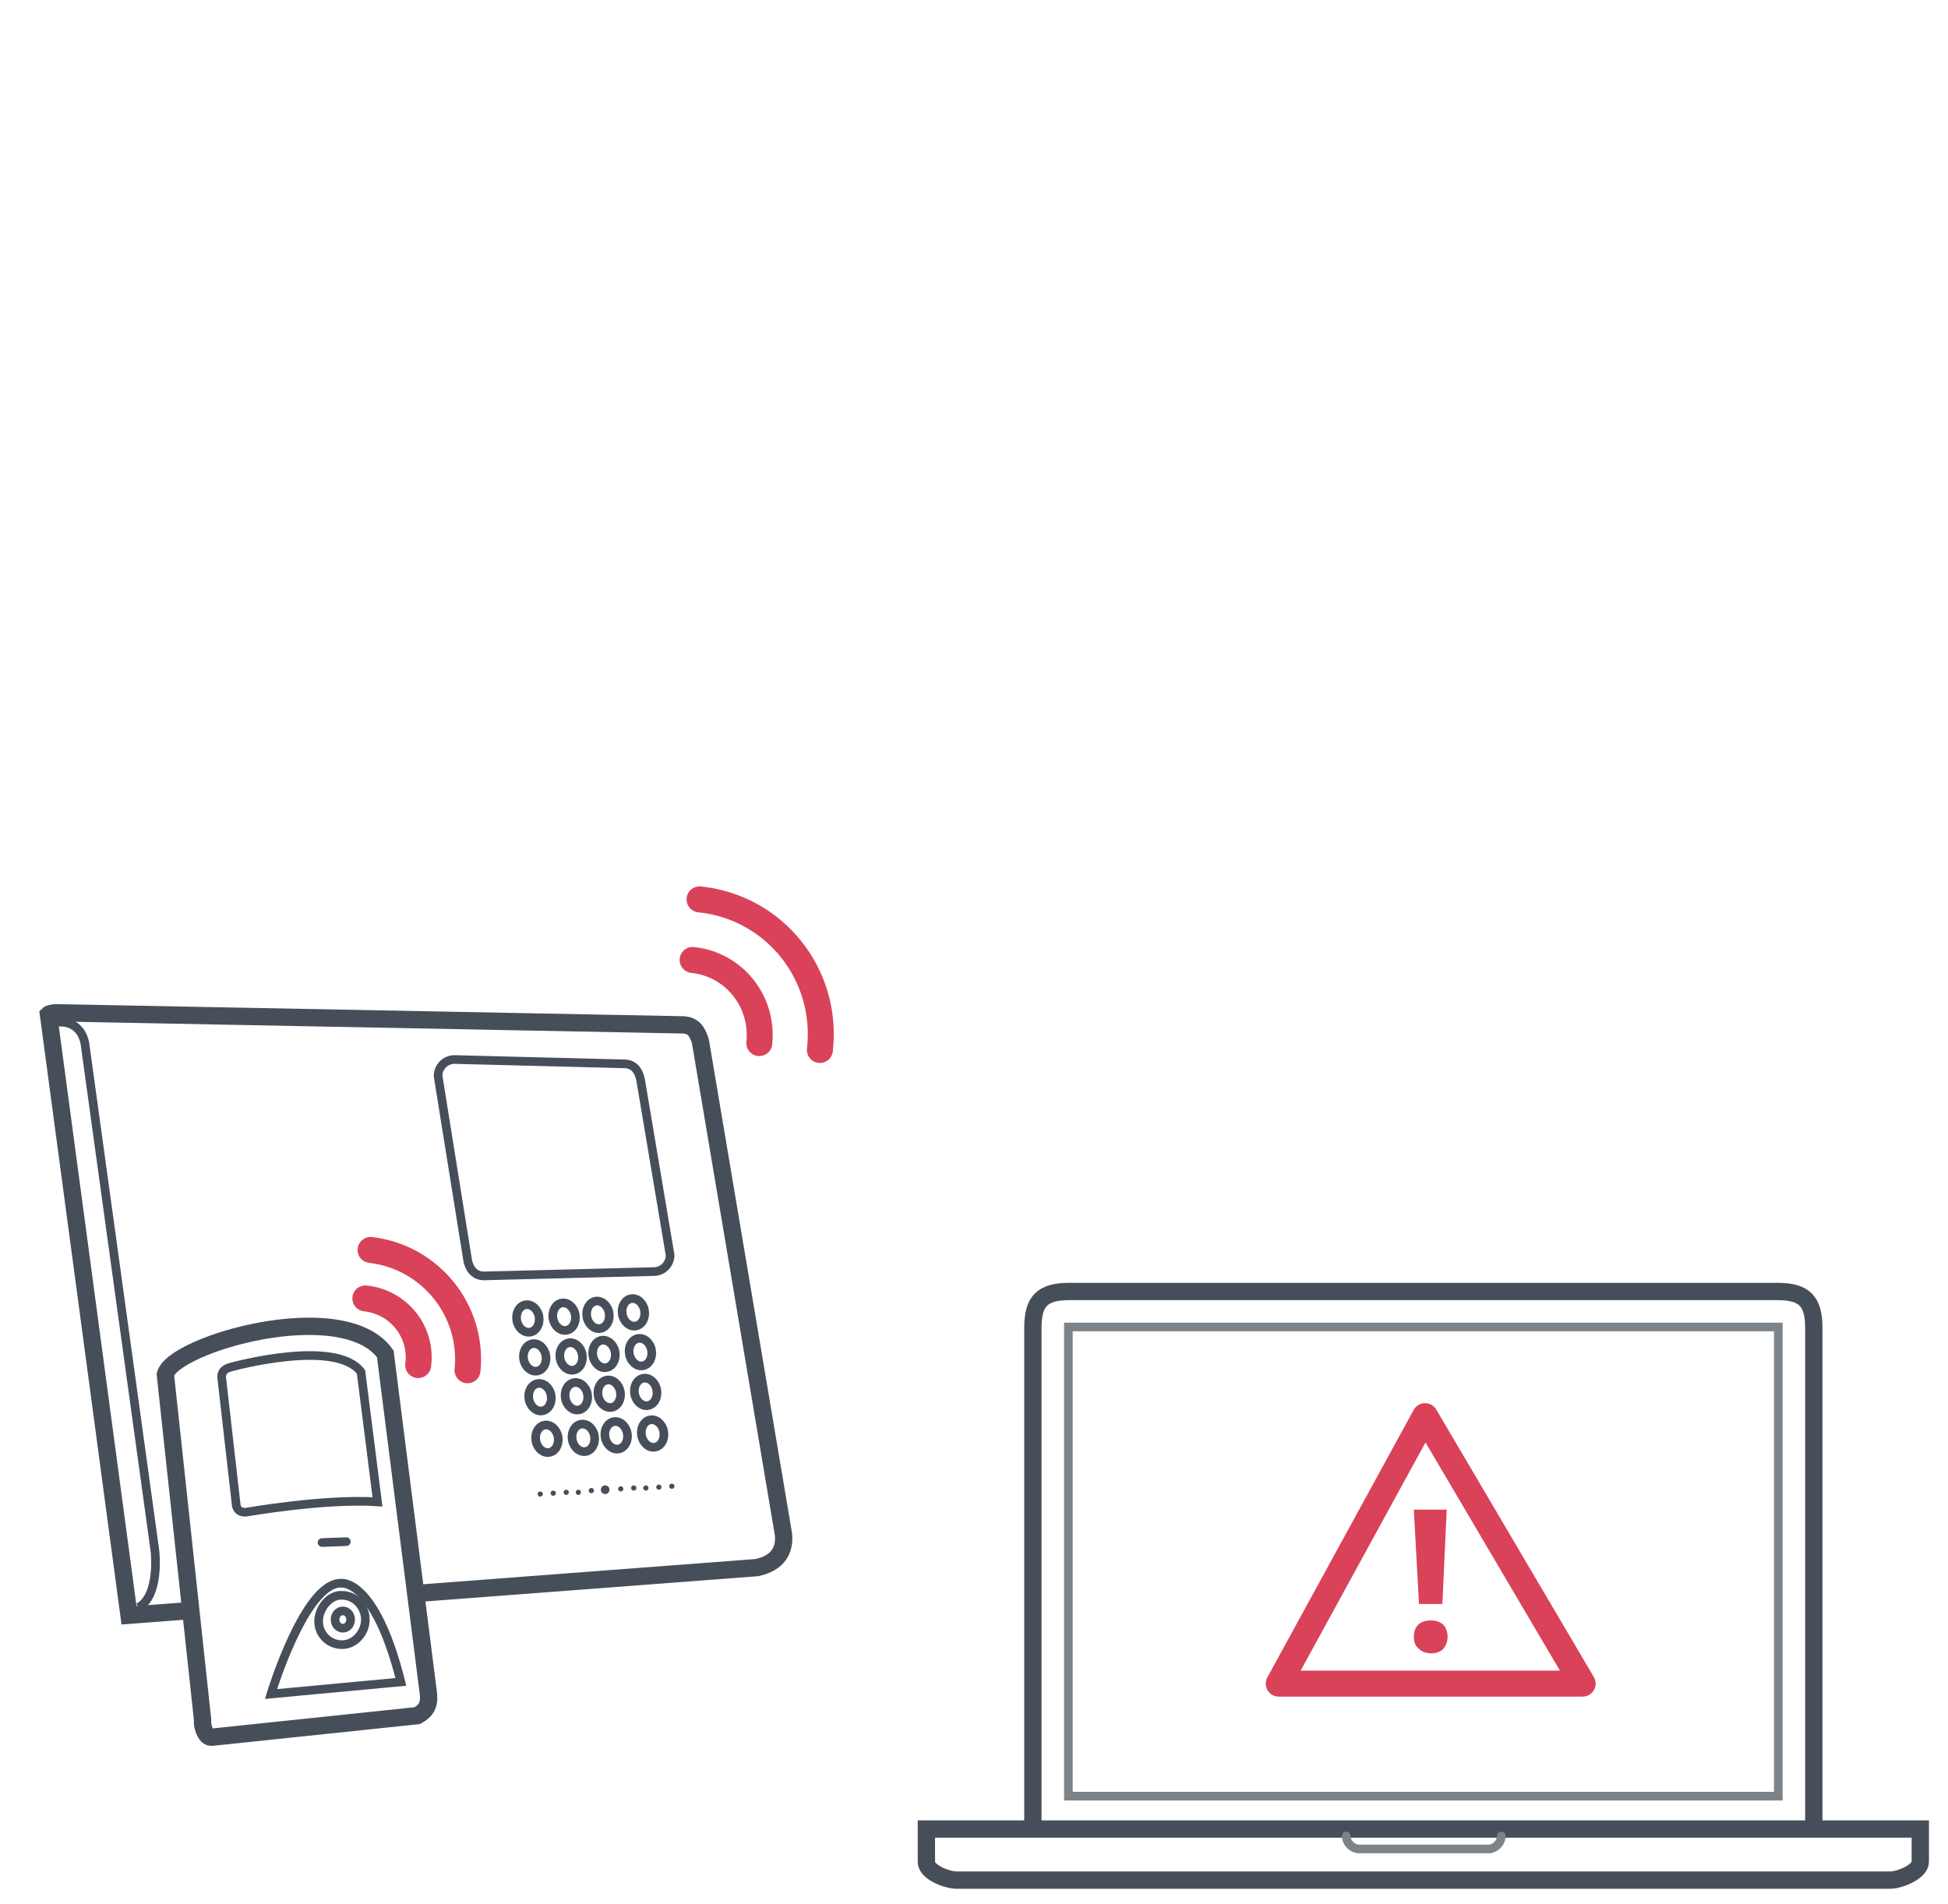 <?xml version="1.0" encoding="utf-8"?>
<!-- Generator: Adobe Illustrator 23.0.0, SVG Export Plug-In . SVG Version: 6.00 Build 0)  -->
<svg version="1.1" id="Calque_1" xmlns="http://www.w3.org/2000/svg" xmlns:xlink="http://www.w3.org/1999/xlink" x="0px" y="0px"
	 width="225px" height="220px" viewBox="0 0 225 220" style="enable-background:new 0 0 225 220;" xml:space="preserve">
<style type="text/css">
	.st0{fill:none;}
	.st1{fill:#7D8489;}
	.st2{fill:#FFFFFF;}
	.st3{fill:#FFFFFF;stroke:#464F59;stroke-width:2;stroke-miterlimit:10;}
	.st4{fill:none;stroke:#464F59;stroke-miterlimit:10;}
	.st5{fill:url(#SVGID_1_);}
	.st6{fill:#464F59;}
	.st7{fill:none;stroke:#464F59;stroke-linecap:round;stroke-linejoin:round;stroke-miterlimit:10;}
	.st8{fill:none;stroke:#D94259;stroke-width:3;stroke-linecap:round;stroke-linejoin:round;stroke-miterlimit:10;}
	.st9{fill:none;stroke:#7D8489;stroke-linecap:round;stroke-miterlimit:10;}
	.st10{fill:#D94259;}
</style>
<pattern  y="220" width="9.6" height="9.6" patternUnits="userSpaceOnUse" id="Nouvelle_nuance_de_motif_1" viewBox="0 -9.6 9.6 9.6" style="overflow:visible;">
	<g>
		<rect x="0" y="-9.6" class="st0" width="9.6" height="9.6"/>
		<g>
			<circle class="st1" cx="1.1" cy="-8.5" r="1"/>
			<circle class="st1" cx="5.9" cy="-8.5" r="1"/>
		</g>
		<g>
			<circle class="st1" cx="1.1" cy="-3.8" r="1"/>
			<circle class="st1" cx="5.9" cy="-3.8" r="1"/>
		</g>
	</g>
</pattern>
<path class="st2" d="M92.3,41.5V3.2H38.2v38.3H23.1v122h84.3v-122H92.3z M41.2,152.1h-4.1V133h4.1V152.1z M41.2,126.6h-4.1v-19.1
	h4.1V126.6z M41.2,100.5h-4.1V81.4h4.1V100.5z M41.2,74.5h-4.1V55.4h4.1V74.5z M47.5,14.1h4.1v19.1h-4.1V14.1z M51.7,152.1h-4.1V133
	h4.1V152.1z M51.7,126.6h-4.1v-19.1h4.1V126.6z M51.7,100.5h-4.1V81.4h4.1V100.5z M51.7,74.5h-4.1V55.4h4.1V74.5z M57.9,14.1h4.1
	v19.1h-4.1V14.1z M62.2,152.1H58V133h4.1V152.1z M62.2,126.6H58v-19.1h4.1V126.6z M62.2,100.5H58V81.4h4.1V100.5z M62.2,74.5H58
	V55.4h4.1V74.5z M68.4,14.1h4.1v19.1h-4.1V14.1z M72.6,152.1h-4.1V133h4.1V152.1z M72.6,126.6h-4.1v-19.1h4.1V126.6z M72.6,100.5
	h-4.1V81.4h4.1V100.5z M72.6,74.5h-4.1V55.4h4.1V74.5z M82.9,152.1h-4.1V133h4.1V152.1z M82.9,100.5h-4.1V81.4h4.1V100.5z
	 M82.9,74.5h-4.1V55.4h4.1V74.5z M83,33.2h-4.1V14.1H83V33.2z M93.4,152.1h-4.1V133h4.1V152.1z M93.4,100.5h-4.1V81.4h4.1V100.5z
	 M93.4,74.5h-4.1V55.4h4.1V74.5z"/>
<g>
	<g>
		<path class="st3" d="M14.9,186.6l72.5-5.5c1.9-0.4,3.3-1.5,3.1-3.8l-9.6-57c-0.4-1.3-0.9-1.8-1.9-1.9L6.5,117
			c-0.3,0-0.8,0.1-0.9,0.2L14.9,186.6z"/>
		<path class="st4" d="M6.7,118.1c0,0,2.5-0.4,3.1,2.4l8.1,58.7c0,0,0.6,5.1-1.9,6.5"/>
		
			<pattern  id="SVGID_1_" xlink:href="#Nouvelle_nuance_de_motif_1" patternTransform="matrix(-0.124 0.199 0.199 0.124 -7446.538 -5693.877)">
		</pattern>
		<polygon class="st5" points="24.2,177 36.1,176.5 28.7,125.5 17,125.3 		"/>
		<path class="st4" d="M55.9,147.4l19.6-0.5c1.1,0,1.9-0.9,1.9-1.9L74,124.8c-0.2-1.1-0.8-1.9-1.9-1.9l-19.6-0.5
			c-1.1,0-1.9,0.9-1.9,1.9l3.4,21.2C54.2,146.7,54.9,147.4,55.9,147.4z"/>
		<g>
			
				<ellipse transform="matrix(0.985 -0.174 0.174 0.985 -25.222 15.002)" class="st4" cx="73.1" cy="151.6" rx="1.3" ry="1.6"/>
			<ellipse transform="matrix(0.985 -0.174 0.174 0.985 -25.329 14.282)" class="st4" cx="69" cy="151.9" rx="1.3" ry="1.6"/>
			
				<ellipse transform="matrix(0.985 -0.174 0.174 0.985 -25.431 13.617)" class="st4" cx="65.1" cy="152.1" rx="1.3" ry="1.6"/>
			
				<ellipse transform="matrix(0.985 -0.174 0.174 0.985 -25.517 12.896)" class="st4" cx="60.9" cy="152.3" rx="1.3" ry="1.6"/>
		</g>
		<g>
			
				<ellipse transform="matrix(0.985 -0.174 0.174 0.985 -27.604 15.593)" class="st4" cx="75.3" cy="165.6" rx="1.3" ry="1.6"/>
			
				<ellipse transform="matrix(0.985 -0.174 0.174 0.985 -27.711 14.873)" class="st4" cx="71.1" cy="165.8" rx="1.3" ry="1.6"/>
			
				<ellipse transform="matrix(0.985 -0.174 0.174 0.985 -27.813 14.209)" class="st4" cx="67.3" cy="166.1" rx="1.3" ry="1.6"/>
			
				<ellipse transform="matrix(0.985 -0.174 0.174 0.985 -27.898 13.487)" class="st4" cx="63.1" cy="166.2" rx="1.3" ry="1.6"/>
		</g>
		<g>
			
				<ellipse transform="matrix(0.985 -0.174 0.174 0.985 -26.783 15.377)" class="st4" cx="74.5" cy="160.8" rx="1.3" ry="1.6"/>
			<ellipse transform="matrix(0.985 -0.174 0.174 0.985 -26.89 14.658)" class="st4" cx="70.3" cy="161" rx="1.3" ry="1.6"/>
			
				<ellipse transform="matrix(0.985 -0.174 0.174 0.985 -26.992 13.993)" class="st4" cx="66.5" cy="161.3" rx="1.3" ry="1.6"/>
			
				<ellipse transform="matrix(0.985 -0.174 0.174 0.985 -27.078 13.272)" class="st4" cx="62.3" cy="161.4" rx="1.3" ry="1.6"/>
		</g>
		<g>
			
				<ellipse transform="matrix(0.985 -0.174 0.174 0.985 -25.998 15.207)" class="st4" cx="73.9" cy="156.2" rx="1.3" ry="1.6"/>
			
				<ellipse transform="matrix(0.985 -0.174 0.174 0.985 -26.105 14.488)" class="st4" cx="69.7" cy="156.4" rx="1.3" ry="1.6"/>
			
				<ellipse transform="matrix(0.985 -0.174 0.174 0.985 -26.207 13.823)" class="st4" cx="65.9" cy="156.7" rx="1.3" ry="1.6"/>
			
				<ellipse transform="matrix(0.985 -0.174 0.174 0.985 -26.293 13.102)" class="st4" cx="61.7" cy="156.8" rx="1.3" ry="1.6"/>
		</g>
		<circle class="st6" cx="69.9" cy="172.1" r="0.5"/>
		<circle class="st6" cx="77.6" cy="171.7" r="0.3"/>
		<circle class="st6" cx="76.1" cy="171.8" r="0.3"/>
		<circle class="st6" cx="74.6" cy="171.9" r="0.3"/>
		<circle class="st6" cx="73.2" cy="171.9" r="0.3"/>
		<circle class="st6" cx="71.7" cy="172" r="0.3"/>
		<circle class="st6" cx="68.3" cy="172.2" r="0.3"/>
		<circle class="st6" cx="66.8" cy="172.4" r="0.3"/>
		<circle class="st6" cx="65.4" cy="172.4" r="0.3"/>
		<circle class="st6" cx="63.9" cy="172.5" r="0.3"/>
		<circle class="st6" cx="62.4" cy="172.6" r="0.3"/>
	</g>
	<g>
		<path class="st3" d="M24.4,200.7l23.8-2.5c0.9-0.5,1.4-1.1,1.3-2.4l-5-39.4c-4.9-6.8-24.6-1.1-25.4,2.4l4.3,39.9
			C23.3,199.3,23.7,200.7,24.4,200.7z"/>
		<path class="st4" d="M28.4,174.7c0,0,9.1-1.6,15.2-1.2l-1.9-15c-2.9-3.9-14.9-0.6-14.9-0.6c-0.8,0.2-1.2,0.5-1.2,1.2l1.7,14.9
			C27.5,174.6,27.9,174.7,28.4,174.7z"/>
		<path class="st4" d="M46.3,194.3l-15,1.4c0,0,3.9-12.9,8.1-12.8C39.4,182.9,43.3,182.3,46.3,194.3z"/>
		<path class="st4" d="M36.8,187.3c0,1.5,1.2,2.7,2.7,2.7c1.5,0,2.7-1.4,2.7-2.9c0-1.5-1.2-2.8-2.7-2.8
			C38.1,184.2,36.8,185.8,36.8,187.3z"/>
		<ellipse class="st4" cx="39.6" cy="187.1" rx="0.9" ry="1"/>
		<line class="st7" x1="40" y1="178.1" x2="37.2" y2="178.2"/>
	</g>
</g>
<path class="st8" d="M42.2,150c3.8,0.4,6.6,3.8,6.1,7.7"/>
<path class="st8" d="M42.8,144.4c6.9,0.8,11.9,7,11.2,13.9"/>
<path class="st8" d="M80,110.9c4.8,0.5,8.2,4.8,7.7,9.6"/>
<path class="st8" d="M80.8,103.9c8.7,0.9,14.9,8.7,13.9,17.4"/>
<g>
	<g>
		<path class="st3" d="M119.3,211v-57.6c0-3.1,1.1-4.2,4.2-4.2h81.8c3.1,0,4.2,1.1,4.2,4.2V211"/>
		<path class="st3" d="M221.8,211.3l0,3.8c0,1.1-2.3,2.1-3.5,2.1H110.5c-1.1,0-3.5-0.9-3.5-2.1l0-3.8l0,0H221.8L221.8,211.3z"/>
		<rect x="123.4" y="153.3" class="st9" width="82" height="54.2"/>
		<path class="st9" d="M173.4,212.1L173.4,212.1c0,0.8-0.7,1.5-1.5,1.5h-14.9c-0.8,0-1.5-0.7-1.5-1.5l0,0"/>
	</g>
</g>
<polygon class="st8" points="182.8,194.5 147.7,194.5 164.6,163.6 "/>
<g>
	<path class="st10" d="M163.3,189.1c0-0.6,0.2-1.1,0.5-1.4c0.3-0.3,0.8-0.5,1.5-0.5c0.6,0,1.1,0.2,1.4,0.5s0.5,0.8,0.5,1.4
		c0,0.6-0.2,1-0.5,1.4c-0.3,0.3-0.8,0.5-1.4,0.5c-0.6,0-1.1-0.2-1.4-0.5C163.5,190.2,163.3,189.7,163.3,189.1z M166.6,185.3h-2.7
		l-0.6-10.9h3.8L166.6,185.3z"/>
</g>
</svg>
